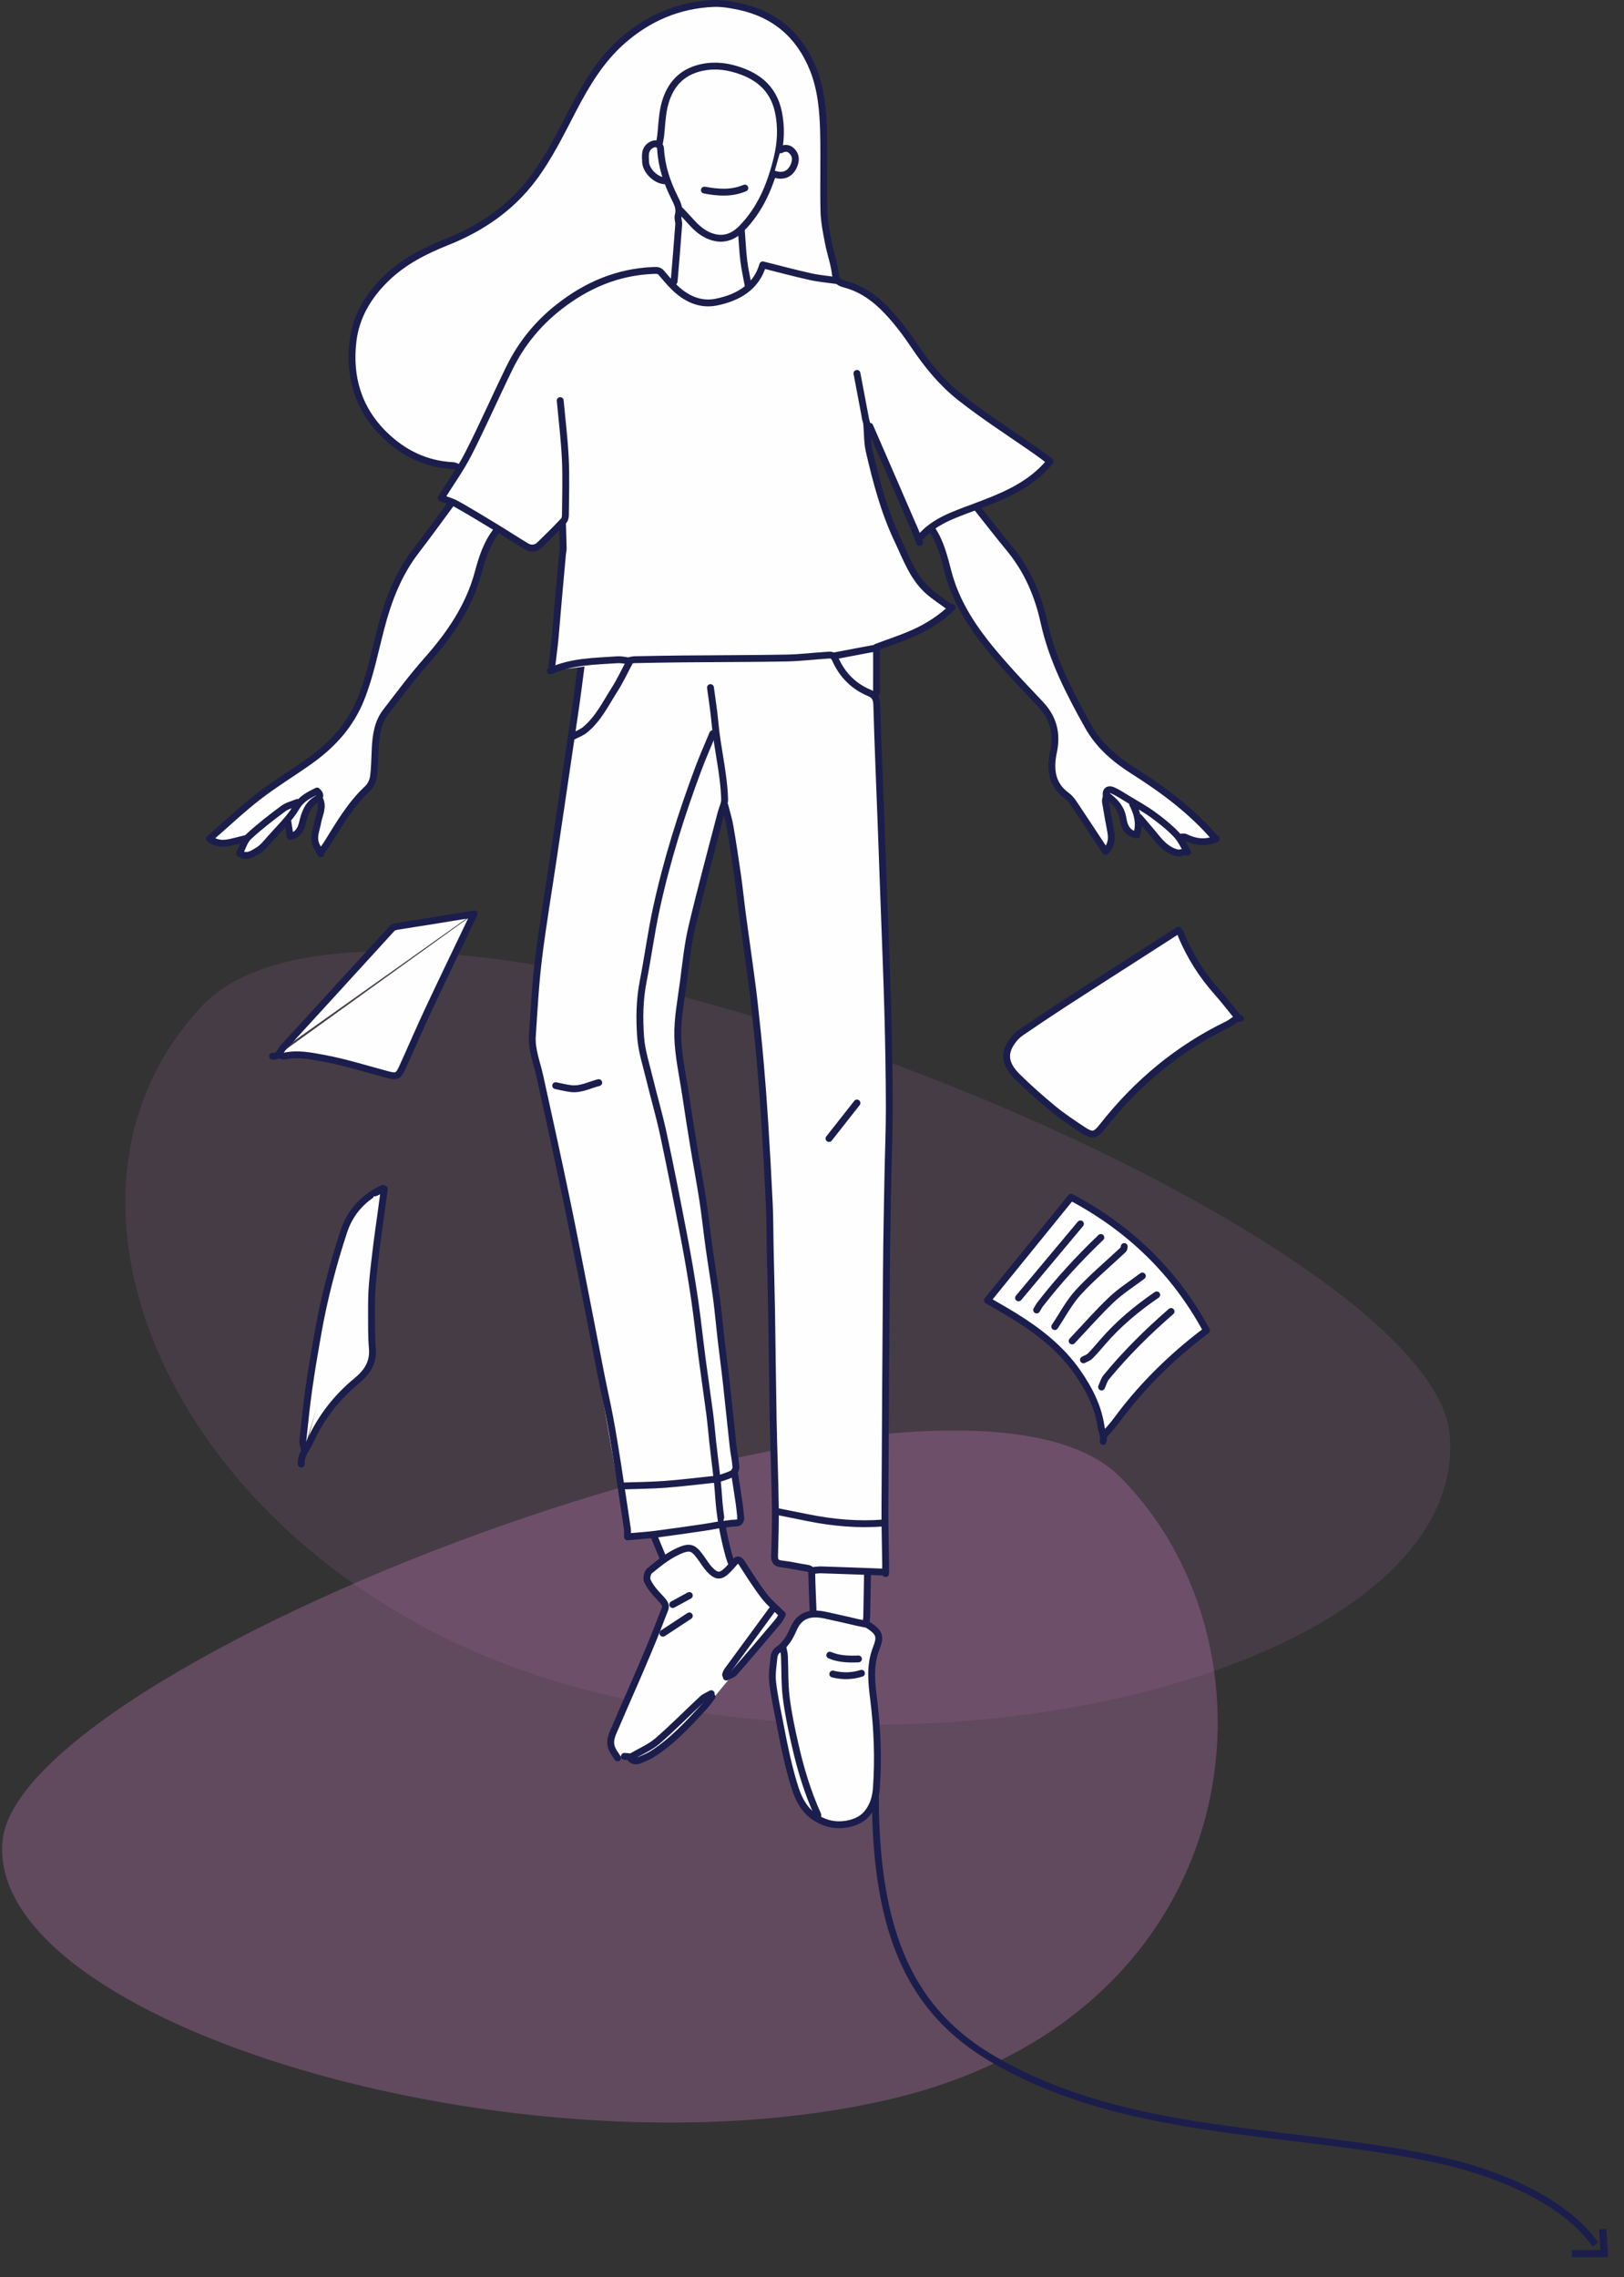 <?xml version="1.0" encoding="UTF-8"?>
<svg width="473px" height="663px" viewBox="0 0 473 663" version="1.1" xmlns="http://www.w3.org/2000/svg" xmlns:xlink="http://www.w3.org/1999/xlink">
    <rect x="0" y="0" width="473" height="663" fill="#333333" stroke="none"/>
    <title>Group 53</title>
    <g id="Home-Page" stroke="none" stroke-width="1" fill="none" fill-rule="evenodd">
        <g id="Souqh_Homepage" transform="translate(-748, -3649)">
            <g id="Group-53" transform="translate(748.618, 3650)">
                <path d="M0.118,534.97 C5.156,481.572 275.486,378.508 325.671,429.086 C375.857,479.664 363.154,586.048 257.983,610.355 C152.813,634.662 -4.921,588.369 0.118,534.97 Z" id="Background-Shape" fill="#B872AF" opacity="0.35"></path>
                <path d="M36.063,416.63 C41.688,353.774 343.476,232.456 399.502,291.992 C455.528,351.527 401.666,463.26 284.257,491.872 C166.847,520.484 30.438,479.485 36.063,416.63 Z" id="Background-Shape" fill="#B872AF" opacity="0.15" transform="translate(228.829, 388.579) scale(-1, 1) translate(-228.829, -388.579) "></path>
                <g id="Group-23-Copy-4" transform="translate(362.863, 591.612) scale(-1, 1) translate(-362.863, -591.612) translate(254.345, 521.965)">
                    <polygon id="Fill-3" fill="#1B1E4C" transform="translate(7.598, 132.188) rotate(37) translate(-7.598, -132.188) " points="14.098 129.853 5.651 136.188 1.098 129.28 2.905 128.188 6.195 133.18 12.781 128.241"></polygon>
                    <path d="M217.037,-1.13686838e-13 C217.037,40.524 206.275,62.823 182.889,76.502 C143.278,99.67 95.61,96.48 52.416,106.016 C37.632,109.28 16.934,116.952 7.305,130.552" id="Path-2" stroke="#1B1E4C" stroke-width="2"></path>
                </g>
                <g id="Group-200" transform="translate(60.382, 0)">
                    <path d="M118.591,510.373 L122.356,510.624 L123.058,511.693 L126.353,511.024 L132.076,507.544 L146.369,493.907 L166.851,469.062 L158.026,458.661 L154.744,452.536 L151.851,455.12 L149.448,442.86 L154.744,442.638 L150.108,397.858 L145.5,362.151 L136.395,303.746 L139.612,273.405 L143.632,256.288 L150.108,233.504 L158.887,292.871 L162.4,336.81 L163.766,383.125 L164.776,453.287 L175.618,456.274 L175.838,474.527 L191.232,476.108 L191.672,456.715 L196.95,457.154 L198.011,323.442 L193.87,201.397 L193.65,187.763 L206.012,182.878 L215.862,176.107 L206.845,169.161 L197.756,149.852 L193.399,135.477 L191.547,123.94 L194.344,127.724 L206.845,156.975 L209.585,153.017 L212.144,156.18 C212.144,156.18 216.524,174.719 221.594,179.932 C226.663,185.144 237.225,198.464 240.665,202.575 C244.105,206.686 246.53,210.833 246.248,214.017 C245.965,217.2 244.288,222.903 245.977,225.849 C247.667,228.794 253.27,235.214 253.27,235.214 L260.995,246.887 C260.995,246.887 262.719,245.97 262.685,244.079 C262.651,242.187 261.423,235.111 261.423,235.111 L261.164,230.427 C261.164,230.427 263.32,231.405 264.467,233.504 C265.615,235.602 266.481,240.206 267.654,240.975 C268.827,241.743 270.127,242.089 270.127,242.089 L270.839,237.022 C270.839,237.022 275.877,243.566 277.656,244.934 C279.437,246.3 281.848,247.307 281.848,247.307 L284.474,246.919 L282.714,242.74 C282.714,242.74 286.022,242.733 287.144,243.375 C288.267,244.016 292.83,242.96 292.83,242.96 L283.151,233.504 C283.151,233.504 269.882,224.125 267.346,222.287 C264.81,220.45 257.887,215.418 252.608,204.391 C247.332,193.363 244.59,183.624 242.284,176.942 C239.976,170.26 237.577,165.361 237.577,165.361 L223.559,146.859 L235.232,141.209 L244.835,133.348 L224.96,119.421 C224.96,119.421 214.564,112.285 209.911,105.946 C205.261,99.608 198.018,90.243 198.018,90.243 C198.018,90.243 192.582,84.848 189.802,83.601 C187.023,82.353 182.546,80.666 182.546,80.666 L178.976,60.433 L178.915,39.662 L178.007,27.127 C178.007,27.127 176.062,10.793 164.403,4.886 C152.742,-1.022 145.7,-0.842 135.69,1.974 C125.68,4.79 114.844,15.714 111.561,21.108 C108.278,26.502 98.225,46.303 94.251,50.978 C90.278,55.654 81.871,64.703 69.175,69.437 C56.48,74.171 45.481,84.117 42.898,93.311 C40.316,102.505 42.086,115.627 47.237,121.252 C52.389,126.877 60.074,131.937 60.074,131.937 L72.698,135.204 L67.475,144.017 L70.279,145.002 C70.279,145.002 55.505,166.139 54.01,169.859 C52.514,173.579 48.175,190.681 46.181,196.494 C44.188,202.308 38.935,213.778 30.666,219.484 C22.395,225.19 12.293,232.483 12.293,232.483 L0.001,243.223 C0.001,243.223 3.369,244.772 4.718,244.517 C6.066,244.261 10.464,243.181 10.464,243.181 L8.751,247.473 C8.751,247.473 9.931,249.217 12.518,247.578 C15.105,245.94 17.707,243.169 17.707,243.169 L22.779,237.902 L23.512,242.547 L26.113,240.945 L28.355,234.827 L32.016,231.525 L31.559,238.34 L31.143,245.156 L32.456,247.578 L41.52,233.504 C41.52,233.504 46.397,229.284 47.087,227.211 C47.778,225.138 48.969,211.508 48.969,211.508 L52.029,205.416 L64.675,189.73 L73.436,177.451 L78.248,165.785 L80.659,158.573 L83.695,153.456 L93.35,158.573 L96.216,157.621 L103.231,150.564 L99.308,194.36 L108.325,192.381 L104.26,221.188 L97.457,266.502 L94.02,303.383 L107.79,367.222 L121.514,446.159 L129.874,445.702 L132.076,454.296 L139.773,478.706 L118.591,510.373 Z" id="Fill-1" fill="#FEFEFE"></path>
                    <g id="Group-199">
                        <path d="M207.065,155.436 C211.161,150.718 216.802,148.891 222.427,146.775 C230.598,143.699 238.898,140.619 244.835,133.348 C243.567,132.398 242.383,131.458 241.148,130.591 C233.605,125.302 225.8,120.347 218.584,114.647 C213.334,110.499 209.036,105.242 205.26,99.609 C202.939,96.146 200.398,92.771 197.551,89.737 C194.117,86.077 190.111,83.066 185.08,81.742 C183.693,81.376 182.557,80.916 182.333,78.918 C181.983,75.796 180.859,72.77 180.267,69.665 C179.685,66.613 179.05,63.52 178.977,60.433 C178.794,52.741 179.073,45.037 178.867,37.345 C178.701,31.15 178.164,24.933 175.815,19.1 C171.858,9.269 164.68,3.095 154.278,0.875 C151.765,0.337 149.138,-0.101 146.592,0.021 C136.525,0.503 127.743,4.29 120.202,10.957 C113.901,16.527 109.71,23.588 105.874,30.95 C102.306,37.795 98.923,44.765 94.252,50.979 C87.739,59.641 79.124,65.463 69.175,69.438 C62.83,71.973 56.826,75.001 51.79,79.768 C46.405,84.864 42.688,91.018 41.813,98.274 C40.55,108.735 43.32,118.206 51.153,125.742 C56.676,131.056 63.196,134.18 70.939,134.57 C71.534,134.599 72.112,134.984 72.699,135.205" id="Stroke-3" stroke="#1B1E4C" stroke-width="2" stroke-linecap="round" stroke-linejoin="round"></path>
                        <g id="Group-8" transform="translate(94.021, 192.381)">
                            <path d="M14.304,-5.68434189e-14 C13.718,4.398 13.179,8.804 12.536,13.193 C10.433,27.564 8.298,41.931 6.166,56.297 C4.708,66.121 3.039,75.919 1.833,85.773 C0.923,93.211 0.541,100.716 0.032,108.198 C-0.243,112.241 1.331,115.99 2.187,119.856 C4.813,131.719 7.402,143.589 9.886,155.481 C11.888,165.064 13.729,174.681 15.619,184.286 C17.105,191.833 18.538,199.39 20.029,206.936 C20.87,211.194 21.847,215.428 22.642,219.695 C23.458,224.078 24.162,228.482 24.851,232.888 C25.837,239.187 26.774,245.493 27.706,251.801 C27.801,252.448 27.719,253.121 27.719,254.078 C30.591,253.816 33.233,253.655 35.853,253.321 C40.552,252.722 45.24,252.033 49.929,251.352 C51.621,251.105 53.302,250.772 54.988,250.479" id="Fill-5" fill="#FEFEFE"></path>
                            <path d="M14.304,-5.68434189e-14 C13.718,4.398 13.179,8.804 12.536,13.193 C10.433,27.564 8.298,41.931 6.166,56.297 C4.708,66.121 3.039,75.919 1.833,85.773 C0.923,93.211 0.541,100.716 0.032,108.198 C-0.243,112.241 1.331,115.99 2.187,119.856 C4.813,131.719 7.402,143.589 9.886,155.481 C11.888,165.064 13.729,174.681 15.619,184.286 C17.105,191.833 18.538,199.39 20.029,206.936 C20.87,211.194 21.847,215.428 22.642,219.695 C23.458,224.078 24.162,228.482 24.851,232.888 C25.837,239.187 26.774,245.493 27.706,251.801 C27.801,252.448 27.719,253.121 27.719,254.078 C30.591,253.816 33.233,253.655 35.853,253.321 C40.552,252.722 45.24,252.033 49.929,251.352 C51.621,251.105 53.302,250.772 54.988,250.479" id="Stroke-7" stroke="#1B1E4C" stroke-width="2" stroke-linecap="round" stroke-linejoin="round"></path>
                        </g>
                        <path d="M146.59,212.612 C145.197,215.984 143.706,219.319 142.429,222.735 C137.433,236.098 133.161,249.693 130.143,263.641 C128.632,270.622 127.701,277.725 126.326,284.737 C125.267,290.142 125.191,295.605 125.593,301.008 C125.891,305.01 127.177,308.948 128.132,312.888 C129.467,318.4 131.072,323.851 132.258,329.393 C134.37,339.261 136.313,349.166 138.211,359.078 C139.358,365.065 140.388,371.08 141.283,377.11 C142.15,382.955 142.75,388.839 143.519,394.698 C144.213,399.981 145.007,405.251 145.698,410.535 C146.061,413.311 146.287,416.105 146.592,418.889 C147.171,424.168 147.952,429.432 148.298,434.726 C148.674,440.491 149.724,446.102 151.215,451.654 C151.456,452.549 151.795,453.416 152.088,454.296" id="Stroke-9" stroke="#1B1E4C" stroke-width="2" stroke-linecap="round" stroke-linejoin="round"></path>
                        <path d="M150.108,233.504 C150.621,235.557 151.264,237.587 151.621,239.666 C152.437,244.417 153.155,249.186 153.833,253.958 C154.341,257.54 154.698,261.144 155.173,264.731 C155.804,269.499 156.499,274.26 157.141,279.026 C157.674,282.983 158.231,286.937 158.671,290.902 C159.312,296.688 159.917,302.478 160.427,308.275 C160.942,314.133 161.381,319.999 161.749,325.868 C162.246,333.781 162.691,341.698 163.063,349.618 C163.251,353.645 163.219,357.682 163.305,361.713 C163.443,368.237 163.627,374.761 163.735,381.285 C163.908,391.693 163.997,402.104 164.194,412.512 C164.354,420.87 164.69,429.225 164.816,437.583 C164.887,442.345 164.736,447.113 164.598,451.876 C164.554,453.387 164.918,454.157 166.597,454.339 C169.107,454.611 171.581,455.209 174.081,455.598 C175.049,455.749 175.403,456.134 175.424,457.153 C175.504,460.967 175.691,464.778 175.837,468.59" id="Stroke-11" stroke="#1B1E4C" stroke-width="2" stroke-linecap="round" stroke-linejoin="round"></path>
                        <path d="M145.93,199.198 C146.369,202.57 146.929,205.931 147.225,209.316 C147.882,216.834 149.844,224.186 150.051,231.746 C150.087,233.054 149.355,234.379 149.012,235.704 C146.147,246.771 143.123,257.802 140.506,268.927 C139.27,274.177 138.74,279.601 138.035,284.967 C137.345,290.23 136.281,295.532 136.406,300.794 C136.54,306.454 137.839,312.09 138.681,317.729 C139.449,322.866 140.258,327.997 141.099,333.123 C141.944,338.26 142.924,343.376 143.709,348.521 C144.4,353.05 144.866,357.613 145.5,362.151 C146.188,367.068 147.017,371.967 147.67,376.888 C148.203,380.908 148.547,384.952 149.014,388.981 C149.5,393.162 150.073,397.334 150.539,401.517 C151.233,407.745 151.848,413.98 152.538,420.208 C152.759,422.195 153.222,424.161 153.344,426.15 C153.382,426.786 152.834,427.778 152.276,428.064 C150.907,428.766 149.375,429.152 147.909,429.665" id="Stroke-13" stroke="#1B1E4C" stroke-width="2" stroke-linecap="round" stroke-linejoin="round"></path>
                        <g id="Group-18" transform="translate(232.177, 269.849)">
                            <path d="M67.251,25.23 C65.272,22.811 63.371,20.323 61.297,17.988 C56.965,13.113 53.521,7.698 50.98,1.699 C50.89,1.486 50.864,1.241 50.75,1.044 C50.568,0.729 50.337,0.441 50.027,5.68434189e-14 C45.932,2.627 41.857,5.242 37.783,7.858 C30.819,12.329 23.839,16.775 16.897,21.282 C12.686,24.016 8.522,26.825 4.367,29.645 C3.559,30.193 2.792,30.868 2.174,31.622 C-0.932,35.408 -0.777,38.738 3.073,42.567 C6.418,45.894 9.983,49.018 13.623,52.023 C16.252,54.192 19.12,56.084 21.961,57.98 C25.055,60.044 25.815,59.817 28.114,56.903 C38.001,44.369 49.974,34.395 64.384,27.413 C65.327,26.956 66.128,26.216 67.045,25.695 C67.322,25.537 67.764,25.67 68.131,25.67" id="Fill-15" fill="#FEFEFE"></path>
                            <path d="M67.251,25.23 C65.272,22.811 63.371,20.323 61.297,17.988 C56.965,13.113 53.521,7.698 50.98,1.699 C50.89,1.486 50.864,1.241 50.75,1.044 C50.568,0.729 50.337,0.441 50.027,5.68434189e-14 C45.932,2.627 41.857,5.242 37.783,7.858 C30.819,12.329 23.839,16.775 16.897,21.282 C12.686,24.016 8.522,26.825 4.367,29.645 C3.559,30.193 2.792,30.868 2.174,31.622 C-0.932,35.408 -0.777,38.738 3.073,42.567 C6.418,45.894 9.983,49.018 13.623,52.023 C16.252,54.192 19.12,56.084 21.961,57.98 C25.055,60.044 25.815,59.817 28.114,56.903 C38.001,44.369 49.974,34.395 64.384,27.413 C65.327,26.956 66.128,26.216 67.045,25.695 C67.322,25.537 67.764,25.67 68.131,25.67" id="Stroke-17" stroke="#1B1E4C" stroke-width="2" stroke-linecap="round" stroke-linejoin="round"></path>
                        </g>
                        <path d="M105.686,213.492 C106.932,212.833 108.328,212.355 109.398,211.48 C113.232,208.346 115.37,203.899 117.962,199.833 C119.684,197.133 121.034,194.195 122.611,191.25 C122.913,191.207 123.425,191.079 123.939,191.07 C128.63,190.982 133.321,190.888 138.013,190.846 C148.056,190.756 158.1,190.767 168.141,190.585 C172.103,190.513 176.056,190.006 180.018,189.763 C180.952,189.706 181.683,189.564 182.326,191.013 C184.288,195.429 187.569,198.814 192.123,200.71 C193.81,201.412 194.316,202.411 194.368,204.254 C194.694,215.84 195.194,227.42 195.629,239.002 C195.929,246.992 196.22,254.982 196.509,262.972 C196.879,273.234 197.312,283.495 197.588,293.761 C197.834,302.921 197.997,312.086 198.018,321.249 C198.032,327.919 197.735,334.59 197.614,341.261 C197.448,350.424 197.254,359.586 197.182,368.75 C196.998,391.841 196.856,414.931 196.744,438.022 C196.718,443.373 196.878,448.724 196.948,454.075 C196.961,455.101 196.95,456.128 196.95,457.154" id="Stroke-19" stroke="#1B1E4C" stroke-width="2" stroke-linecap="round" stroke-linejoin="round"></path>
                        <g id="Group-24" transform="translate(226.594, 347.579)">
                            <path d="M34.129,69.111 C35.302,67.718 36.559,66.387 37.634,64.923 C44.299,55.851 52.158,47.951 60.96,40.965 C61.821,40.281 62.707,39.628 63.805,38.79 C54.639,21.799 41.331,9.012 24.373,0 C16.243,10.013 8.197,19.924 -2.84217094e-14,30.02 C2.666,31.58 5.461,33.131 8.172,34.817 C15.1,39.128 21.459,44.14 26.176,50.883 C29.555,55.715 32.258,60.891 33.115,66.9 C33.313,68.288 34.077,69.601 33.69,71.09" id="Fill-21" fill="#FEFEFE"></path>
                            <path d="M34.129,69.111 C35.302,67.718 36.559,66.387 37.634,64.923 C44.299,55.851 52.158,47.951 60.96,40.965 C61.821,40.281 62.707,39.628 63.805,38.79 C54.639,21.799 41.331,9.012 24.373,0 C16.243,10.013 8.197,19.924 -2.84217094e-14,30.02 C2.666,31.58 5.461,33.131 8.172,34.817 C15.1,39.128 21.459,44.14 26.176,50.883 C29.555,55.715 32.258,60.891 33.115,66.9 C33.313,68.288 34.077,69.601 33.69,71.09" id="Stroke-23" stroke="#1B1E4C" stroke-width="2" stroke-linecap="round" stroke-linejoin="round"></path>
                        </g>
                        <path d="M70.28,145.76 C66.908,150.305 63.601,154.9 60.149,159.382 C55.042,166.015 52.123,173.592 50.02,181.598 C48.198,188.531 46.854,195.574 44.188,202.308 C41.172,209.922 36.049,215.629 29.58,220.286 C24.532,223.921 19.165,227.128 14.251,230.927 C9.376,234.697 4.89,238.969 0,243.223 C2.884,245.24 5.361,244.448 7.825,243.84 C8.705,243.622 9.585,243.401 10.464,243.181" id="Stroke-25" stroke="#1B1E4C" stroke-width="2" stroke-linecap="round" stroke-linejoin="round"></path>
                        <path d="M223.558,146.859 C226.71,150.817 229.804,154.824 233.028,158.723 C238.212,164.992 241.35,172.278 243.057,180.082 C245.453,191.036 250.512,200.772 255.895,210.408 C259.02,216.003 263.698,220.019 269.062,223.417 C277.784,228.939 286.047,235.06 292.83,242.96" id="Stroke-27" stroke="#1B1E4C" stroke-width="2" stroke-linecap="round" stroke-linejoin="round"></path>
                        <path d="M83.695,153.456 C80.793,157.084 79.418,161.437 78.248,165.785 C75.576,175.695 69.981,183.767 63.291,191.323 C59.077,196.082 55.272,201.208 51.388,206.251 C49.02,209.325 48.492,213.032 48.289,216.791 C48.139,219.576 48.151,222.383 47.778,225.138 C47.611,226.368 46.946,227.783 46.045,228.618 C41.059,233.24 37.745,239.052 34.206,244.715 C33.679,245.558 33.041,246.332 32.456,247.139" id="Stroke-29" stroke="#1B1E4C" stroke-width="2" stroke-linecap="round" stroke-linejoin="round"></path>
                        <path d="M210.364,153.017 C213.015,156.874 214.019,161.363 215.192,165.775 C217.909,175.993 224.052,184.163 230.837,191.922 C234.455,196.06 238.266,200.03 242.039,204.03 C245.781,207.997 246.972,212.506 245.835,217.905 C244.822,222.717 245.141,227.389 249.711,230.67 C250.493,231.232 251.145,232.046 251.691,232.856 C254.439,236.937 257.132,241.055 259.844,245.16 C260.186,245.677 260.531,246.193 260.994,246.887 C262.785,245.04 262.897,243.093 262.491,240.98 C261.944,238.127 261.439,235.267 260.963,232.402 C260.894,231.986 261.09,231.526 261.163,231.085" id="Stroke-31" stroke="#1B1E4C" stroke-width="2" stroke-linecap="round" stroke-linejoin="round"></path>
                        <g id="Group-36" transform="translate(20.14, 265.062)">
                            <path d="M56.957,0 C52.559,9.199 48.112,18.377 43.78,27.607 C41.118,33.279 38.652,39.044 36.056,44.748 C34.851,47.396 34.33,47.521 31.444,46.744 C25.298,45.089 19.194,43.166 12.951,42.023 C9.335,41.362 5.546,40.581 1.751,41.417 C1.223,41.533 0.586,41.16 -7.10542736e-15,41.014" id="Fill-33" fill="#FEFEFE"></path>
                            <path d="M56.957,0 C52.559,9.199 48.112,18.377 43.78,27.607 C41.118,33.279 38.652,39.044 36.056,44.748 C34.851,47.396 34.33,47.521 31.444,46.744 C25.298,45.089 19.194,43.166 12.951,42.023 C9.335,41.362 5.546,40.581 1.751,41.417 C1.223,41.533 0.586,41.16 -7.10542736e-15,41.014" id="Stroke-35" stroke="#1B1E4C" stroke-width="2" stroke-linecap="round" stroke-linejoin="round"></path>
                        </g>
                        <g id="Group-40" transform="translate(67.475, 76.117)">
                            <path d="M115.07,4.549 C112.541,4.182 109.977,3.971 107.49,3.415 C102.895,2.39 98.343,1.163 93.692,0 C91.794,6.477 86.525,9.541 80.195,10.837 C75.34,11.832 71.143,9.747 67.691,6.296 C66.445,5.05 65.314,3.686 64.168,2.343 C63.552,1.621 62.934,1.589 61.959,1.624 C51.491,2.005 42.379,5.909 34.276,12.276 C28.217,17.034 23.387,22.923 19.986,29.852 C15.911,38.152 12.209,46.637 8.015,54.874 C5.764,59.296 2.821,63.365 -1.42108547e-14,67.9 C1.384,68.428 3.075,68.855 4.545,69.678 C8.415,71.846 12.202,74.164 15.995,76.467 C18.95,78.262 21.841,80.163 24.806,81.941 C26.16,82.751 27.596,82.607 28.741,81.504 C31.131,79.203 33.484,76.862 35.756,74.447 C36.154,74.024 36.208,73.162 36.212,72.501 C36.247,67.151 36.431,61.789 36.177,56.45 C35.907,50.794 35.205,45.159 34.692,39.515" id="Fill-37" fill="#FEFEFE"></path>
                            <path d="M115.07,4.549 C112.541,4.182 109.977,3.971 107.49,3.415 C102.895,2.39 98.343,1.163 93.692,0 C91.794,6.477 86.525,9.541 80.195,10.837 C75.34,11.832 71.143,9.747 67.691,6.296 C66.445,5.05 65.314,3.686 64.168,2.343 C63.552,1.621 62.934,1.589 61.959,1.624 C51.491,2.005 42.379,5.909 34.276,12.276 C28.217,17.034 23.387,22.923 19.986,29.852 C15.911,38.152 12.209,46.637 8.015,54.874 C5.764,59.296 2.821,63.365 -1.42108547e-14,67.9 C1.384,68.428 3.075,68.855 4.545,69.678 C8.415,71.846 12.202,74.164 15.995,76.467 C18.95,78.262 21.841,80.163 24.806,81.941 C26.16,82.751 27.596,82.607 28.741,81.504 C31.131,79.203 33.484,76.862 35.756,74.447 C36.154,74.024 36.208,73.162 36.212,72.501 C36.247,67.151 36.431,61.789 36.177,56.45 C35.907,50.794 35.205,45.159 34.692,39.515" id="Stroke-39" stroke="#1B1E4C" stroke-width="2" stroke-linecap="round" stroke-linejoin="round"></path>
                        </g>
                        <g id="Group-44" transform="translate(27.197, 344.999)">
                            <path d="M23.291,0 C17.731,2.584 13.804,6.855 11.932,12.561 C8.749,22.261 6.166,32.152 4.39,42.226 C3.448,47.565 2.526,52.912 1.767,58.281 C1.054,63.321 0.537,68.39 0.012,73.454 C-0.069,74.237 0.273,75.063 0.42,75.87" id="Fill-41" fill="#FEFEFE"></path>
                            <path d="M23.291,0 C17.731,2.584 13.804,6.855 11.932,12.561 C8.749,22.261 6.166,32.152 4.39,42.226 C3.448,47.565 2.526,52.912 1.767,58.281 C1.054,63.321 0.537,68.39 0.012,73.454 C-0.069,74.237 0.273,75.063 0.42,75.87" id="Stroke-43" stroke="#1B1E4C" stroke-width="2" stroke-linecap="round" stroke-linejoin="round"></path>
                        </g>
                        <g id="Group-48" transform="translate(26.724, 345.15)">
                            <path d="M21.375,1.131 C21.082,1.57 24.31,-0.4 24.234,0.074 C23.804,2.777 23.474,5.494 23.103,8.205 C22.741,10.845 22.331,13.479 22.013,16.124 C21.538,20.078 21.045,24.032 20.712,28 C20.492,30.627 20.474,33.276 20.48,35.914 C20.49,39.434 20.434,42.967 20.73,46.467 C21.086,50.655 19.134,53.443 16.089,55.955 C10.271,60.757 5.747,66.582 2.606,73.499 C1.62,75.671 -0.173,77.491 0.013,80.117" id="Fill-45" fill="#FEFEFE"></path>
                            <path d="M21.375,1.131 C21.082,1.57 24.31,-0.4 24.234,0.074 C23.804,2.777 23.474,5.494 23.103,8.205 C22.741,10.845 22.331,13.479 22.013,16.124 C21.538,20.078 21.045,24.032 20.712,28 C20.492,30.627 20.474,33.276 20.48,35.914 C20.49,39.434 20.434,42.967 20.73,46.467 C21.086,50.655 19.134,53.443 16.089,55.955 C10.271,60.757 5.747,66.582 2.606,73.499 C1.62,75.671 -0.173,77.491 0.013,80.117" id="Stroke-47" stroke="#1B1E4C" stroke-width="2" stroke-linecap="round" stroke-linejoin="round"></path>
                        </g>
                        <g id="Group-52" transform="translate(163.951, 468.919)">
                            <path d="M27.5,2.97 C31.445,5.357 31.563,6.642 30.263,9.97 C28.307,14.978 28.896,19.958 29.52,24.955 C30.588,33.519 30.908,42.096 30.302,50.687 C30.105,53.464 29.323,56.189 27.3,58.406 C24.831,61.111 19.7,62.024 16.043,60.873 C10.65,59.176 8.125,55.475 6.5,50.284 C4.617,44.268 3.403,38.147 2.218,31.996 C1.443,27.973 0.539,23.957 0.088,19.895 C-0.184,17.449 0.235,14.911 0.496,12.431 C0.568,11.74 1.021,10.86 1.579,10.491 C3.82,9.005 5.13,6.768 6.102,4.481 C7.987,0.044 11.332,-0.52 15.403,0.34 C18.639,1.025 21.855,1.8 25.082,2.528 C25.811,2.692 26.547,2.824 27.28,2.97" id="Fill-49" fill="#FEFEFE"></path>
                            <path d="M27.5,2.97 C31.445,5.357 31.563,6.642 30.263,9.97 C28.307,14.978 28.896,19.958 29.52,24.955 C30.588,33.519 30.908,42.096 30.302,50.687 C30.105,53.464 29.323,56.189 27.3,58.406 C24.831,61.111 19.7,62.024 16.043,60.873 C10.65,59.176 8.125,55.475 6.5,50.284 C4.617,44.268 3.403,38.147 2.218,31.996 C1.443,27.973 0.539,23.957 0.088,19.895 C-0.184,17.449 0.235,14.911 0.496,12.431 C0.568,11.74 1.021,10.86 1.579,10.491 C3.82,9.005 5.13,6.768 6.102,4.481 C7.987,0.044 11.332,-0.52 15.403,0.34 C18.639,1.025 21.855,1.8 25.082,2.528 C25.811,2.692 26.547,2.824 27.28,2.97" id="Stroke-51" stroke="#1B1E4C" stroke-width="2" stroke-linecap="round" stroke-linejoin="round"></path>
                        </g>
                        <g id="Group-56" transform="translate(130.976, 18.239)">
                            <path d="M6.157,41.975 C7.183,43.075 8.228,44.158 9.232,45.277 C11.173,47.442 13.259,49.259 16.262,49.939 C19.42,50.654 21.993,49.311 23.898,47.401 C29.561,41.719 32.488,34.542 34.36,26.814 C35.451,22.311 35.684,17.894 34.746,13.386 C33.217,6.039 28.104,2.417 21.324,0.657 C17.51,-0.335 13.542,-0.232 9.928,1.157 C4.983,3.058 2.399,7.249 1.364,12.296 C0.818,14.956 0.746,17.713 0.431,20.423 C0.337,21.235 0.146,22.037 0,22.843" id="Fill-53" fill="#FEFEFE"></path>
                            <path d="M6.157,41.975 C7.183,43.075 8.228,44.158 9.232,45.277 C11.173,47.442 13.259,49.259 16.262,49.939 C19.42,50.654 21.993,49.311 23.898,47.401 C29.561,41.719 32.488,34.542 34.36,26.814 C35.451,22.311 35.684,17.894 34.746,13.386 C33.217,6.039 28.104,2.417 21.324,0.657 C17.51,-0.335 13.542,-0.232 9.928,1.157 C4.983,3.058 2.399,7.249 1.364,12.296 C0.818,14.956 0.746,17.713 0.431,20.423 C0.337,21.235 0.146,22.037 0,22.843" id="Stroke-55" stroke="#1B1E4C" stroke-width="2" stroke-linecap="round" stroke-linejoin="round"></path>
                        </g>
                        <g id="Group-60" transform="translate(188.593, 107.715)">
                            <path d="M-2.84217094e-14,0 C0.807,4.252 1.613,8.503 2.419,12.755" id="Fill-57" fill="#FEFEFE"></path>
                            <path d="M-2.84217094e-14,0 C0.807,4.252 1.613,8.503 2.419,12.755" id="Stroke-59" stroke="#1B1E4C" stroke-width="2" stroke-linecap="round" stroke-linejoin="round"></path>
                        </g>
                        <path d="M191.011,120.689 C191.158,121.276 191.381,121.855 191.438,122.45 C191.688,125.085 191.576,127.799 192.168,130.352 C194.223,139.224 196.548,148.039 200.486,156.306 C202.952,161.483 204.87,167.038 209.29,171.02 C211.112,172.661 213.225,173.977 215.198,175.452 C215.444,175.636 215.641,175.887 215.861,176.107" id="Stroke-61" stroke="#1B1E4C" stroke-width="2" stroke-linecap="round" stroke-linejoin="round"></path>
                        <g id="Group-66" transform="translate(116.871, 449.76)">
                            <path d="M33.677,37.522 C34.483,37.083 35.496,36.823 36.063,36.173 C40.375,31.242 44.607,26.24 48.839,21.239 C49.256,20.746 49.509,20.114 49.979,19.302 C48.196,17.517 46.225,15.915 44.721,13.955 C42.41,10.944 40.372,7.718 38.322,4.518 C37.628,3.434 37.108,2.905 36.092,4.092 C35.451,4.841 34.805,5.59 34.111,6.29 C32.076,8.336 30.885,8.376 28.861,6.273 C27.924,5.299 27.221,4.099 26.421,2.996 C24.117,-0.179 23.288,-0.866 19.205,1.104 C16.347,2.483 13.795,4.571 11.308,6.591 C10.673,7.107 10.325,8.798 10.685,9.545 C11.464,11.166 12.646,12.661 13.913,13.964 C16.845,16.98 16.038,16.944 14.939,19.913 C13.126,24.812 11.076,29.626 9.033,34.438 C6.596,40.179 4.015,45.859 1.594,51.606 C0.659,53.825 -0.753,56.057 0.486,58.626 C0.899,59.481 1.496,60.247 2.01,61.052" id="Fill-63" fill="#FEFEFE"></path>
                            <path d="M33.677,37.522 C34.483,37.083 35.496,36.823 36.063,36.173 C40.375,31.242 44.607,26.24 48.839,21.239 C49.256,20.746 49.509,20.114 49.979,19.302 C48.196,17.517 46.225,15.915 44.721,13.955 C42.41,10.944 40.372,7.718 38.322,4.518 C37.628,3.434 37.108,2.905 36.092,4.092 C35.451,4.841 34.805,5.59 34.111,6.29 C32.076,8.336 30.885,8.376 28.861,6.273 C27.924,5.299 27.221,4.099 26.421,2.996 C24.117,-0.179 23.288,-0.866 19.205,1.104 C16.347,2.483 13.795,4.571 11.308,6.591 C10.673,7.107 10.325,8.798 10.685,9.545 C11.464,11.166 12.646,12.661 13.913,13.964 C16.845,16.98 16.038,16.944 14.939,19.913 C13.126,24.812 11.076,29.626 9.033,34.438 C6.596,40.179 4.015,45.859 1.594,51.606 C0.659,53.825 -0.753,56.057 0.486,58.626 C0.899,59.481 1.496,60.247 2.01,61.052" id="Stroke-65" stroke="#1B1E4C" stroke-width="2" stroke-linecap="round" stroke-linejoin="round"></path>
                        </g>
                        <g id="Group-70" transform="translate(167.041, 478.706)">
                            <path d="M0,-2.84217094e-14 C0.146,0.806 0.387,1.608 0.424,2.419 C0.605,6.449 0.459,10.516 0.951,14.505 C1.525,19.161 2.507,23.78 3.549,28.361 C5.126,35.297 7.161,42.103 10.105,48.605 C10.188,48.787 10.116,49.04 10.116,49.26" id="Fill-67" fill="#FEFEFE"></path>
                            <path d="M0,-2.84217094e-14 C0.146,0.806 0.387,1.608 0.424,2.419 C0.605,6.449 0.459,10.516 0.951,14.505 C1.525,19.161 2.507,23.78 3.549,28.361 C5.126,35.297 7.161,42.103 10.105,48.605 C10.188,48.787 10.116,49.04 10.116,49.26" id="Stroke-69" stroke="#1B1E4C" stroke-width="2" stroke-linecap="round" stroke-linejoin="round"></path>
                        </g>
                        <g id="Group-74" transform="translate(99.758, 151.478)">
                            <path d="M3.069,0 C3.142,2.419 3.231,4.838 3.277,7.257 C3.287,7.769 3.119,8.281 3.073,8.797 C2.627,13.707 2.184,18.618 1.752,23.53 C1.448,26.975 1.195,30.424 0.859,33.865 C0.622,36.289 0.266,38.702 0.007,41.125 C-0.038,41.552 0.137,42.003 0.21,42.442" id="Fill-71" fill="#FEFEFE"></path>
                            <path d="M3.069,0 C3.142,2.419 3.231,4.838 3.277,7.257 C3.287,7.769 3.119,8.281 3.073,8.797 C2.627,13.707 2.184,18.618 1.752,23.53 C1.448,26.975 1.195,30.424 0.859,33.865 C0.622,36.289 0.266,38.702 0.007,41.125 C-0.038,41.552 0.137,42.003 0.21,42.442" id="Stroke-73" stroke="#1B1E4C" stroke-width="2" stroke-linecap="round" stroke-linejoin="round"></path>
                        </g>
                        <g id="Group-78" transform="translate(18.381, 265.172)">
                            <path d="M58.276,0 C54.244,0.659 50.214,1.329 46.18,1.976 C42.884,2.504 39.581,2.986 36.288,3.536 C35.753,3.626 35.11,3.822 34.767,4.197 C24.185,15.756 13.649,27.355 3.051,38.899 C2.188,39.84 1.897,41.645 7.10542736e-15,41.343" id="Fill-75" fill="#FEFEFE"></path>
                            <path d="M58.276,0 C54.244,0.659 50.214,1.329 46.18,1.976 C42.884,2.504 39.581,2.986 36.288,3.536 C35.753,3.626 35.11,3.822 34.767,4.197 C24.185,15.756 13.649,27.355 3.051,38.899 C2.188,39.84 1.897,41.645 7.10542736e-15,41.343" id="Stroke-77" stroke="#1B1E4C" stroke-width="2" stroke-linecap="round" stroke-linejoin="round"></path>
                        </g>
                        <g id="Group-82" transform="translate(192.331, 123.108)">
                            <path d="M0,0 C1.246,2.859 2.495,5.717 3.738,8.577 C6.892,15.833 10.05,23.088 13.187,30.352 C13.683,31.5 14.074,32.693 14.514,33.866" id="Fill-79" fill="#FEFEFE"></path>
                            <path d="M0,0 C1.246,2.859 2.495,5.717 3.738,8.577 C6.892,15.833 10.05,23.088 13.187,30.352 C13.683,31.5 14.074,32.693 14.514,33.866" id="Stroke-81" stroke="#1B1E4C" stroke-width="2" stroke-linecap="round" stroke-linejoin="round"></path>
                        </g>
                        <g id="Group-86" transform="translate(165.502, 439.121)">
                            <path d="M0,2.84217094e-14 C2.932,0.587 5.866,1.168 8.796,1.761 C16.061,3.229 23.38,3.894 30.788,3.299" id="Fill-83" fill="#FEFEFE"></path>
                            <path d="M0,2.84217094e-14 C2.932,0.587 5.866,1.168 8.796,1.761 C16.061,3.229 23.38,3.894 30.788,3.299" id="Stroke-85" stroke="#1B1E4C" stroke-width="2" stroke-linecap="round" stroke-linejoin="round"></path>
                        </g>
                        <g id="Group-90" transform="translate(150.328, 467.271)">
                            <path d="M13.854,0 C9.382,6.084 4.907,12.166 0.45,18.26 C0.224,18.568 0.146,18.985 2.84217094e-14,19.352" id="Fill-87" fill="#FEFEFE"></path>
                            <path d="M13.854,0 C9.382,6.084 4.907,12.166 0.45,18.26 C0.224,18.568 0.146,18.985 2.84217094e-14,19.352" id="Stroke-89" stroke="#1B1E4C" stroke-width="2" stroke-linecap="round" stroke-linejoin="round"></path>
                        </g>
                        <path d="M146.369,493 C145.636,493.953 144.972,494.97 144.159,495.849 C139.493,500.892 134.858,505.979 128.989,509.701 C128.162,510.226 127.253,510.63 126.353,511.024 C124.968,511.631 123.583,512.325 122.356,510.624 C122.146,510.332 121.372,510.446 120.859,510.373" id="Stroke-91" stroke="#1B1E4C" stroke-width="2" stroke-linecap="round" stroke-linejoin="round"></path>
                        <g id="Group-96" transform="translate(120.2, 429.665)">
                            <path d="M27.269,-2.84217094e-14 C22.358,0.514 17.455,1.138 12.533,1.506 C8.367,1.817 4.178,1.833 0,1.979" id="Fill-93" fill="#FEFEFE"></path>
                            <path d="M27.269,-2.84217094e-14 C22.358,0.514 17.455,1.138 12.533,1.506 C8.367,1.817 4.178,1.833 0,1.979" id="Stroke-95" stroke="#1B1E4C" stroke-width="2" stroke-linecap="round" stroke-linejoin="round"></path>
                        </g>
                        <g id="Group-100" transform="translate(246.209, 361.933)">
                            <path d="M20.232,0 C20.159,0.293 20.183,0.69 19.998,0.864 C15.618,4.989 10.97,8.863 6.903,13.274 C4.179,16.229 2.273,19.938 -2.84217094e-14,23.311" id="Fill-97" fill="#FEFEFE"></path>
                            <path d="M20.232,0 C20.159,0.293 20.183,0.69 19.998,0.864 C15.618,4.989 10.97,8.863 6.903,13.274 C4.179,16.229 2.273,19.938 -2.84217094e-14,23.311" id="Stroke-99" stroke="#1B1E4C" stroke-width="2" stroke-linecap="round" stroke-linejoin="round"></path>
                        </g>
                        <path d="M146.15,492.12 C145.27,492.634 144.26,493.006 143.532,493.682 C139.165,497.741 134.994,502.023 130.479,505.907 C128.321,507.764 125.551,508.907 123.059,510.373" id="Stroke-101" stroke="#1B1E4C" stroke-width="2" stroke-linecap="round" stroke-linejoin="round"></path>
                        <path d="M216.302,175.888 C212.993,179.025 209.196,181.48 205.065,183.319 C201.428,184.939 197.615,186.166 194.31,187.407 C194.31,191.788 194.321,196.043 194.292,200.298 C194.288,200.665 194.017,201.031 193.87,201.398" id="Stroke-103" stroke="#1B1E4C" stroke-width="2" stroke-linecap="round" stroke-linejoin="round"></path>
                        <g id="Group-108" transform="translate(254.566, 376.007)">
                            <path d="M21.332,0 C15.5,3.985 10.108,8.472 5.495,13.852 C4.346,15.191 3.203,16.544 1.956,17.789 C1.442,18.302 0.66,18.546 0,18.912" id="Fill-105" fill="#FEFEFE"></path>
                            <path d="M21.332,0 C15.5,3.985 10.108,8.472 5.495,13.852 C4.346,15.191 3.203,16.544 1.956,17.789 C1.442,18.302 0.66,18.546 0,18.912" id="Stroke-107" stroke="#1B1E4C" stroke-width="2" stroke-linecap="round" stroke-linejoin="round"></path>
                        </g>
                        <g id="Group-112" transform="translate(259.844, 380.845)">
                            <path d="M20.232,0 C13.448,5.903 7.051,12.192 1.347,19.155 C0.703,19.941 0.44,21.038 0,21.991" id="Fill-109" fill="#FEFEFE"></path>
                            <path d="M20.232,0 C13.448,5.903 7.051,12.192 1.347,19.155 C0.703,19.941 0.44,21.038 0,21.991" id="Stroke-111" stroke="#1B1E4C" stroke-width="2" stroke-linecap="round" stroke-linejoin="round"></path>
                        </g>
                        <g id="Group-116" transform="translate(235.653, 355.335)">
                            <path d="M18.033,0 C12.022,7.185 6.012,14.368 0,21.552" id="Fill-113" fill="#FEFEFE"></path>
                            <path d="M18.033,0 C12.022,7.185 6.012,14.368 0,21.552" id="Stroke-115" stroke="#1B1E4C" stroke-width="2" stroke-linecap="round" stroke-linejoin="round"></path>
                        </g>
                        <g id="Group-120" transform="translate(251.267, 370.509)">
                            <path d="M20.452,0 C17.447,2.272 14.21,4.301 11.491,6.875 C7.468,10.684 3.812,14.881 0,18.913" id="Fill-117" fill="#FEFEFE"></path>
                            <path d="M20.452,0 C17.447,2.272 14.21,4.301 11.491,6.875 C7.468,10.684 3.812,14.881 0,18.913" id="Stroke-119" stroke="#1B1E4C" stroke-width="2" stroke-linecap="round" stroke-linejoin="round"></path>
                        </g>
                        <g id="Group-124" transform="translate(240.932, 359.294)">
                            <path d="M18.692,0 C12.372,6.036 6.467,12.45 1.107,19.357 C0.685,19.901 0.366,20.524 0,21.111" id="Fill-121" fill="#FEFEFE"></path>
                            <path d="M18.692,0 C12.372,6.036 6.467,12.45 1.107,19.357 C0.685,19.901 0.366,20.524 0,21.111" id="Stroke-123" stroke="#1B1E4C" stroke-width="2" stroke-linecap="round" stroke-linejoin="round"></path>
                        </g>
                        <g id="Group-128" transform="translate(126.973, 40.862)">
                            <path d="M5.982,10.775 C3.371,10.928 0.168,8.006 0.061,5.276 C-0.009,3.508 -0.316,1.632 1.578,0.429 C2.943,-0.438 4.348,0.046 4.431,1.539 C4.71,6.53 6.24,11.178 8.448,15.589 C9.317,17.327 10.135,18.874 9.55,20.905 C9.321,21.698 9.765,22.659 9.701,23.528 C9.299,29.029 8.849,34.526 8.376,40.021 C8.355,40.257 7.961,40.462 7.741,40.682" id="Fill-125" fill="#FEFEFE"></path>
                            <path d="M5.982,10.775 C3.371,10.928 0.168,8.006 0.061,5.276 C-0.009,3.508 -0.316,1.632 1.578,0.429 C2.943,-0.438 4.348,0.046 4.431,1.539 C4.71,6.53 6.24,11.178 8.448,15.589 C9.317,17.327 10.135,18.874 9.55,20.905 C9.321,21.698 9.765,22.659 9.701,23.528 C9.299,29.029 8.849,34.526 8.376,40.021 C8.355,40.257 7.961,40.462 7.741,40.682" id="Stroke-127" stroke="#1B1E4C" stroke-width="2" stroke-linecap="round" stroke-linejoin="round"></path>
                        </g>
                        <g id="Group-132" transform="translate(149.448, 428.126)">
                            <path d="M3.519,2.84217094e-14 C3.958,2.858 4.415,5.715 4.831,8.578 C5.021,9.891 5.141,11.215 5.275,12.535 C5.391,13.658 5.037,14.301 3.739,14.321 C2.491,14.342 1.247,14.588 -2.84217094e-14,14.734" id="Fill-129" fill="#FEFEFE"></path>
                            <path d="M3.519,2.84217094e-14 C3.958,2.858 4.415,5.715 4.831,8.578 C5.021,9.891 5.141,11.215 5.275,12.535 C5.391,13.658 5.037,14.301 3.739,14.321 C2.491,14.342 1.247,14.588 -2.84217094e-14,14.734" id="Stroke-131" stroke="#1B1E4C" stroke-width="2" stroke-linecap="round" stroke-linejoin="round"></path>
                        </g>
                        <path d="M25.638,232.625 C24.245,233.211 22.671,233.554 21.494,234.43 C18.026,237.014 14.572,239.653 11.414,242.596 C10.123,243.798 9.609,245.834 8.751,247.473 C10.947,248.861 12.641,247.537 14.159,246.626 C15.539,245.798 16.616,244.412 17.708,243.169 C20.315,240.199 23.3,237.433 25.275,234.079 C26.813,231.468 29.009,230.487 31.34,229.312 C32.332,230.228 32.587,230.938 31.153,231.774 C28.682,233.214 27.782,235.698 27.163,238.339 C26.697,240.331 25.897,242.116 23.513,242.547 C23.266,240.985 23.023,239.444 22.779,237.902" id="Stroke-133" stroke="#1B1E4C" stroke-width="2" stroke-linecap="round" stroke-linejoin="round"></path>
                        <g id="Group-138" transform="translate(175.618, 455.89)">
                            <path d="M20.671,0.825 C14.66,0.604 8.65,0.372 2.638,0.179 C1.762,0.151 0.879,0.311 0,0.385" id="Fill-135" fill="#FEFEFE"></path>
                            <path d="M20.671,0.825 C14.66,0.604 8.65,0.372 2.638,0.179 C1.762,0.151 0.879,0.311 0,0.385" id="Stroke-137" stroke="#1B1E4C" stroke-width="2" stroke-linecap="round" stroke-linejoin="round"></path>
                        </g>
                        <g id="Group-142" transform="translate(154.946, 66.371)">
                            <path d="M2.84217094e-14,5.68434189e-14 C0.22,2.859 0.343,5.729 0.689,8.573 C0.986,11.01 1.54,13.415 1.979,15.834" id="Fill-139" fill="#FEFEFE"></path>
                            <path d="M2.84217094e-14,5.68434189e-14 C0.22,2.859 0.343,5.729 0.689,8.573 C0.986,11.01 1.54,13.415 1.979,15.834" id="Stroke-141" stroke="#1B1E4C" stroke-width="2" stroke-linecap="round" stroke-linejoin="round"></path>
                        </g>
                        <path d="M32.015,231.525 C33.334,233.891 31.952,236.09 31.559,238.339 C31.164,240.603 30.026,242.813 31.143,245.156 C31.537,245.984 32.015,246.772 32.455,247.578" id="Stroke-143" stroke="#1B1E4C" stroke-width="2" stroke-linecap="round" stroke-linejoin="round"></path>
                        <path d="M270.84,237.022 C272.453,238.928 274.101,240.805 275.668,242.748 C277.339,244.819 279.189,246.669 281.848,247.306 C282.647,247.498 283.595,247.065 284.474,246.918" id="Stroke-145" stroke="#1B1E4C" stroke-width="2" stroke-linecap="round" stroke-linejoin="round"></path>
                        <g id="Group-150" transform="translate(190.952, 457.154)">
                            <path d="M0.72,0 C0.646,4.105 0.582,8.21 0.491,12.314 C0.475,13.049 0.353,13.781 0.281,14.515" id="Fill-147" fill="#FEFEFE"></path>
                            <path d="M0.72,0 C0.646,4.105 0.582,8.21 0.491,12.314 C0.475,13.049 0.353,13.781 0.281,14.515" id="Stroke-149" stroke="#1B1E4C" stroke-width="2" stroke-linecap="round" stroke-linejoin="round"></path>
                        </g>
                        <path d="M268.86,233.064 C270.064,235.414 270.834,237.854 270.399,240.541 C270.314,241.065 270.215,241.586 270.127,242.088 C267.258,241.725 266.413,239.479 266.099,237.447 C265.589,234.151 263.627,232.186 261.165,230.426 C261.087,228.88 262.106,228.696 263.125,229.146 C264.588,229.793 265.943,230.694 267.318,231.53 C269.821,233.051 272.403,234.468 274.771,236.18 C277.167,237.915 279.513,239.791 281.556,241.917 C282.963,243.381 283.814,245.379 284.914,247.138" id="Stroke-151" stroke="#1B1E4C" stroke-width="2" stroke-linecap="round" stroke-linejoin="round"></path>
                        <g id="Group-156" transform="translate(164.402, 42.184)">
                            <path d="M0,7.475 C2.693,8.443 4.901,7.507 5.913,4.827 C6.384,3.579 6.469,2.267 5.506,1.091 C4.494,-0.145 3.329,-0.283 1.979,0.438" id="Fill-153" fill="#FEFEFE"></path>
                            <path d="M0,7.475 C2.693,8.443 4.901,7.507 5.913,4.827 C6.384,3.579 6.469,2.267 5.506,1.091 C4.494,-0.145 3.329,-0.283 1.979,0.438" id="Stroke-155" stroke="#1B1E4C" stroke-width="2" stroke-linecap="round" stroke-linejoin="round"></path>
                        </g>
                        <g id="Group-160" transform="translate(99.308, 191.075)">
                            <path d="M22.651,0.317 C21.625,0.207 20.588,-0.057 19.574,0.011 C12.945,0.461 6.235,0.473 1.42108547e-14,3.286" id="Fill-157" fill="#FEFEFE"></path>
                            <path d="M22.651,0.317 C21.625,0.207 20.588,-0.057 19.574,0.011 C12.945,0.461 6.235,0.473 1.42108547e-14,3.286" id="Stroke-159" stroke="#1B1E4C" stroke-width="2" stroke-linecap="round" stroke-linejoin="round"></path>
                        </g>
                        <g id="Group-164" transform="translate(181.996, 187.763)">
                            <path d="M11.655,5.68434189e-14 C7.77,0.733 3.884,1.466 -2.84217094e-14,2.199" id="Fill-161" fill="#FEFEFE"></path>
                            <path d="M11.655,5.68434189e-14 C7.77,0.733 3.884,1.466 -2.84217094e-14,2.199" id="Stroke-163" stroke="#1B1E4C" stroke-width="2" stroke-linecap="round" stroke-linejoin="round"></path>
                        </g>
                        <g id="Group-168" transform="translate(100.848, 314.212)">
                            <path d="M12.535,2.84217094e-14 C9.84,0.667 7.297,2.105 4.4,1.74 C2.921,1.554 1.466,1.173 0,0.88" id="Fill-165" fill="#FEFEFE"></path>
                            <path d="M12.535,2.84217094e-14 C9.84,0.667 7.297,2.105 4.4,1.74 C2.921,1.554 1.466,1.173 0,0.88" id="Stroke-167" stroke="#1B1E4C" stroke-width="2" stroke-linecap="round" stroke-linejoin="round"></path>
                        </g>
                        <g id="Group-172" transform="translate(180.456, 320.149)">
                            <path d="M8.137,0 C5.425,3.445 2.713,6.891 0,10.336" id="Fill-169" fill="#FEFEFE"></path>
                            <path d="M8.137,0 C5.425,3.445 2.713,6.891 0,10.336" id="Stroke-171" stroke="#1B1E4C" stroke-width="2" stroke-linecap="round" stroke-linejoin="round"></path>
                        </g>
                        <path d="M293.27,243.181 C290.188,244.614 287.205,244.226 284.24,242.769 C283.827,242.566 283.228,242.741 282.714,242.741" id="Stroke-173" stroke="#1B1E4C" stroke-width="2" stroke-linecap="round" stroke-linejoin="round"></path>
                        <g id="Group-178" transform="translate(180.675, 480.904)">
                            <path d="M0,-2.84217094e-14 C2.682,1.153 5.508,1.212 8.357,1.1" id="Fill-175" fill="#FEFEFE"></path>
                            <path d="M0,-2.84217094e-14 C2.682,1.153 5.508,1.212 8.357,1.1" id="Stroke-177" stroke="#1B1E4C" stroke-width="2" stroke-linecap="round" stroke-linejoin="round"></path>
                        </g>
                        <g id="Group-182" transform="translate(181.556, 486.037)">
                            <path d="M8.356,0.145 C5.592,1.03 2.806,1.068 0,0.365" id="Fill-179" fill="#FEFEFE"></path>
                            <path d="M8.356,0.145 C5.592,1.03 2.806,1.068 0,0.365" id="Stroke-181" stroke="#1B1E4C" stroke-width="2" stroke-linecap="round" stroke-linejoin="round"></path>
                        </g>
                        <g id="Group-186" transform="translate(132.075, 469.47)">
                            <path d="M7.697,0 C5.132,1.686 2.566,3.372 0,5.058" id="Fill-183" fill="#FEFEFE"></path>
                            <path d="M7.697,0 C5.132,1.686 2.566,3.372 0,5.058" id="Stroke-185" stroke="#1B1E4C" stroke-width="2" stroke-linecap="round" stroke-linejoin="round"></path>
                        </g>
                        <g id="Group-190" transform="translate(129.436, 446.159)">
                            <path d="M0,2.84217094e-14 C0.88,2.125 1.759,4.251 2.639,6.377" id="Fill-187" fill="#FEFEFE"></path>
                            <path d="M0,2.84217094e-14 C0.88,2.125 1.759,4.251 2.639,6.377" id="Stroke-189" stroke="#1B1E4C" stroke-width="2" stroke-linecap="round" stroke-linejoin="round"></path>
                        </g>
                        <g id="Group-194" transform="translate(134.934, 463.532)">
                            <path d="M4.838,0 C3.225,0.879 1.612,1.759 -2.84217094e-14,2.639" id="Fill-191" fill="#FEFEFE"></path>
                            <path d="M4.838,0 C3.225,0.879 1.612,1.759 -2.84217094e-14,2.639" id="Stroke-193" stroke="#1B1E4C" stroke-width="2" stroke-linecap="round" stroke-linejoin="round"></path>
                        </g>
                        <g id="Group-198" transform="translate(144.16, 53.75)">
                            <path d="M11.776,5.68434189e-14 C7.924,1.644 3.973,1.342 0,0.597" id="Fill-195" fill="#FEFEFE"></path>
                            <path d="M11.776,5.68434189e-14 C7.924,1.644 3.973,1.342 0,0.597" id="Stroke-197" stroke="#1B1E4C" stroke-width="2" stroke-linecap="round" stroke-linejoin="round"></path>
                        </g>
                    </g>
                </g>
            </g>
        </g>
    </g>
</svg>
